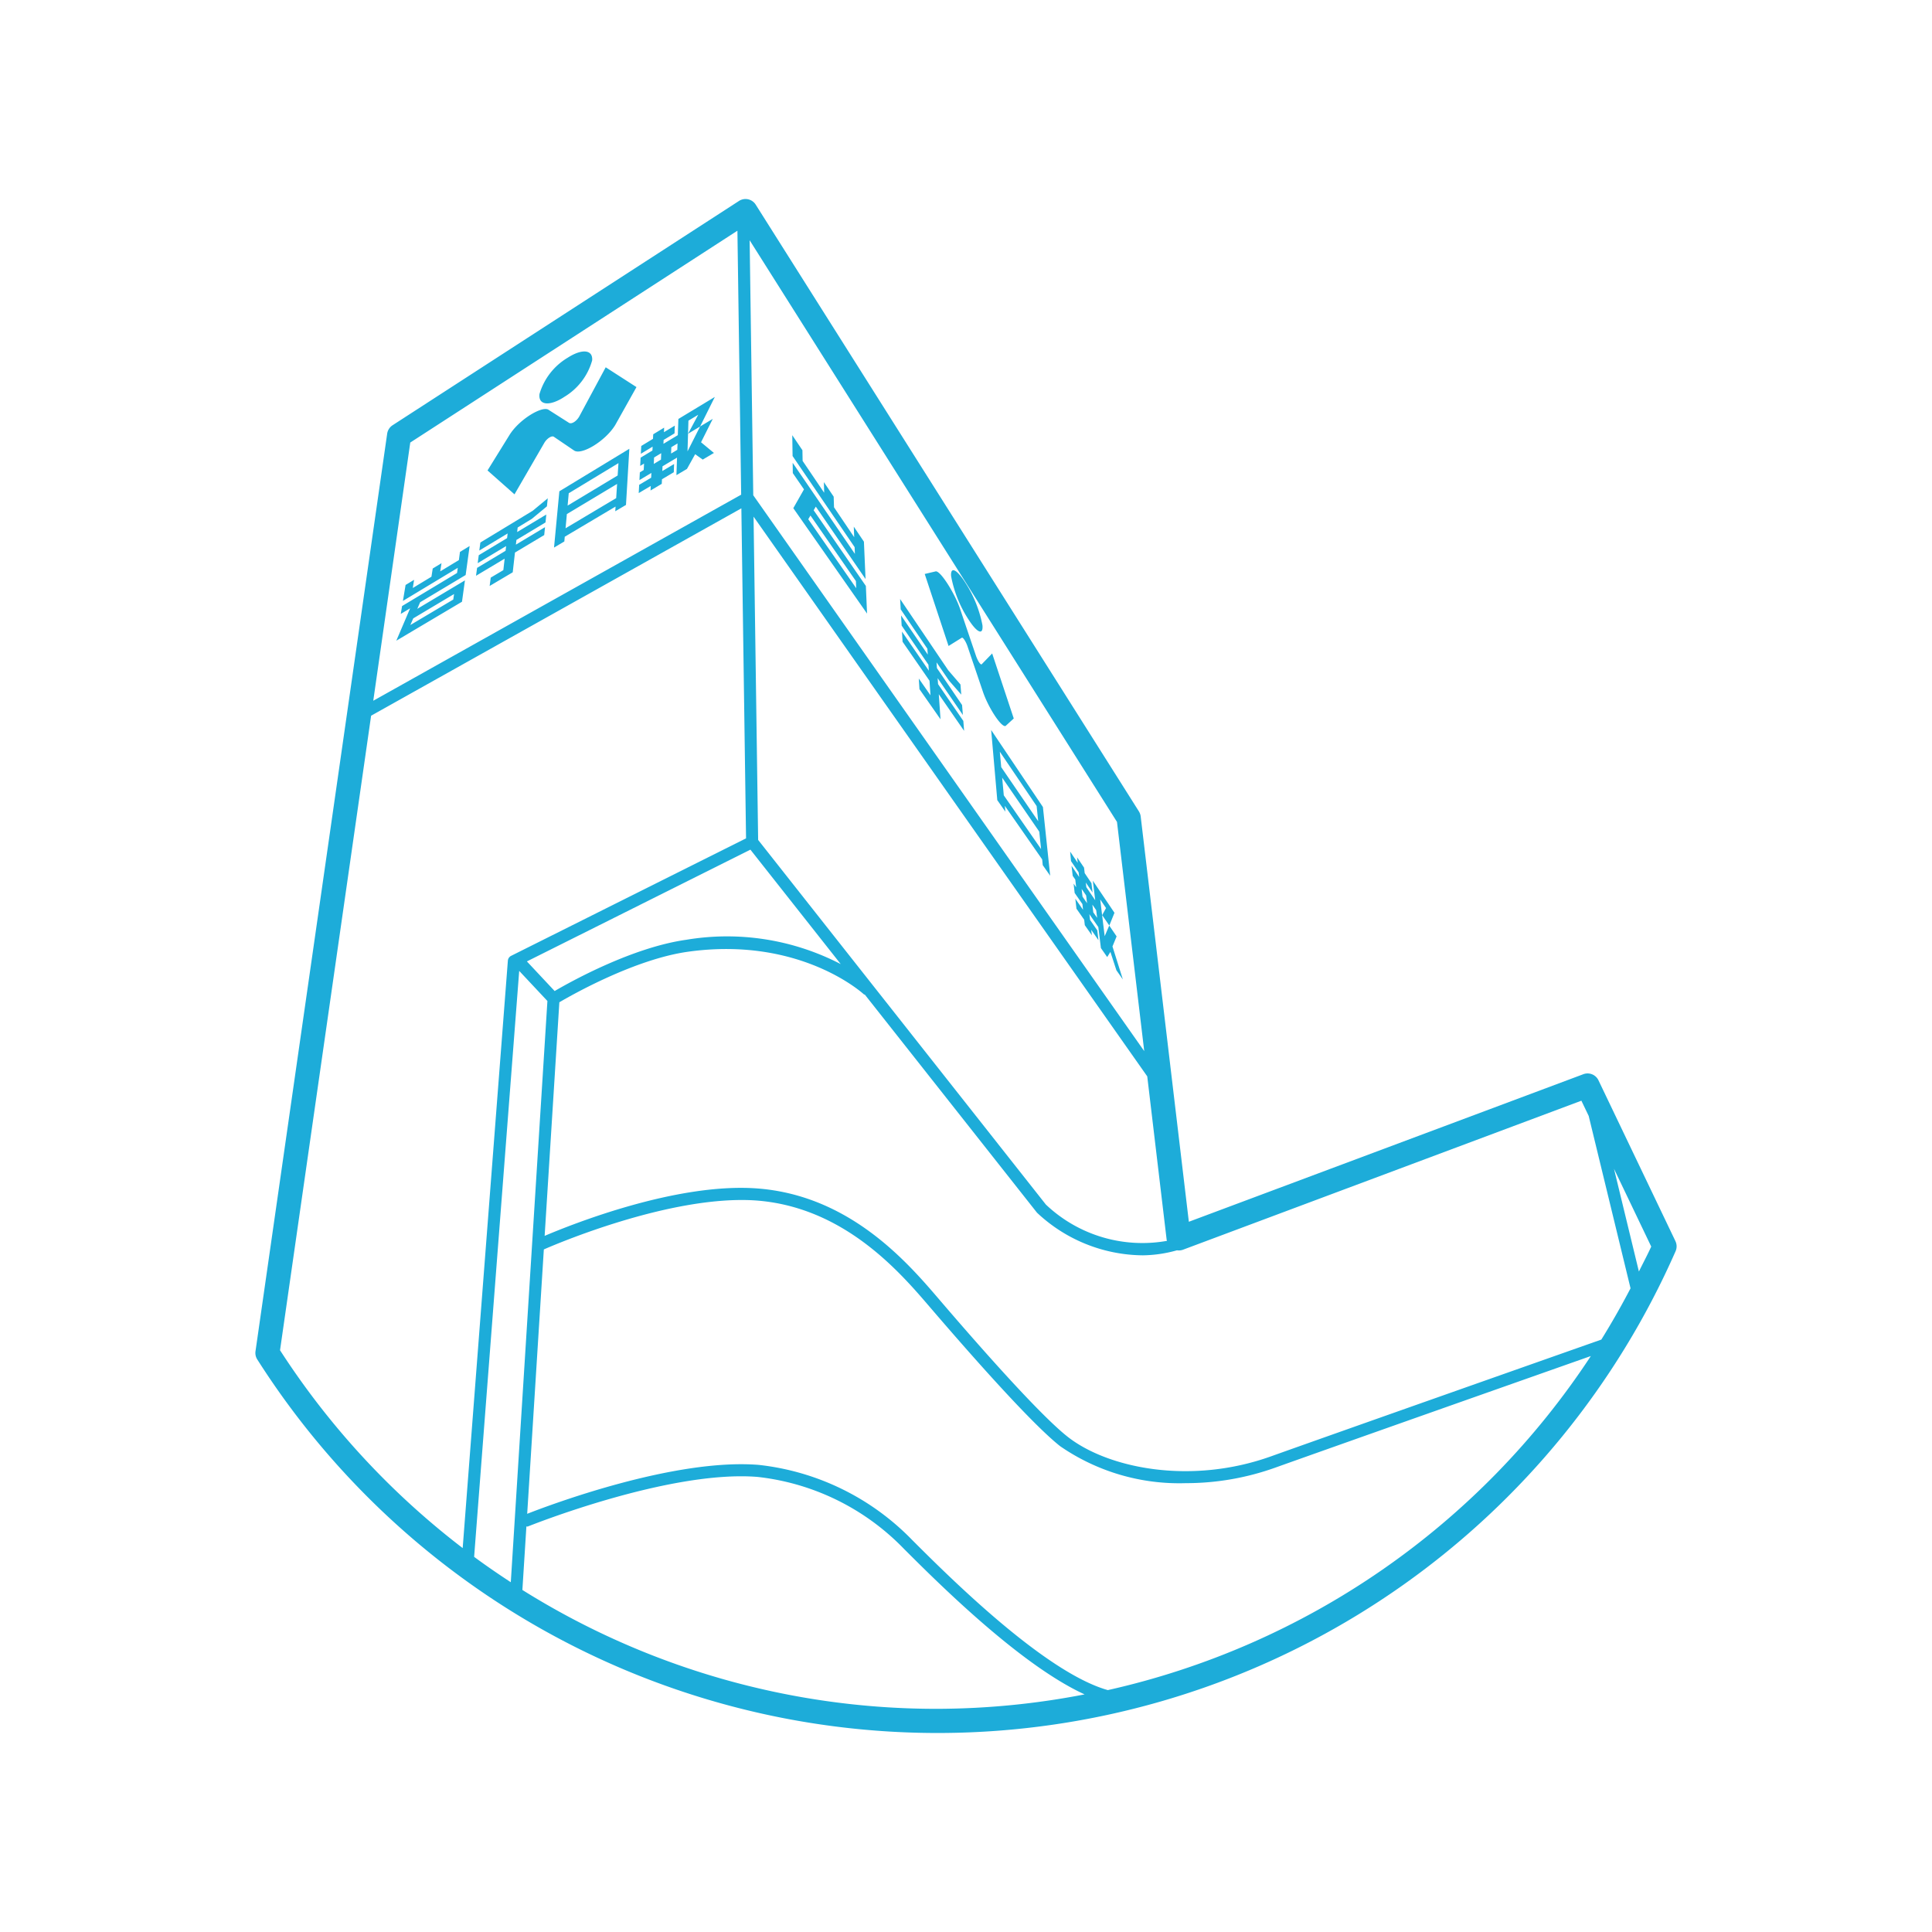 <svg xmlns="http://www.w3.org/2000/svg" xmlns:xlink="http://www.w3.org/1999/xlink" width="150" height="150" viewBox="0 0 150 150">
  <defs>
    <clipPath id="clip-path">
      <rect id="長方形_66" data-name="長方形 66" width="150" height="150" fill="#1dacd9"/>
    </clipPath>
  </defs>
  <g id="グループ_69" data-name="グループ 69" transform="translate(0 -97.466)">
    <g id="グループ_68" data-name="グループ 68" transform="translate(0 97.466)" clip-path="url(#clip-path)">
      <path id="パス_63" data-name="パス 63" d="M73.9,157.113l.591.87.043.364-.592-.87.09.78.2.287.069.6-.2-.285.083.727.6.861.051.446-.6-.861.088.774.6.857.049.424.548.784-.049-.424.562.808-.092-.765-.562-.812-.052-.444.694,1,.2,1.627.489.7.249-.4.467,1.427.5.712-.806-2.563.321-.78-.572-.842-.354.827-.2-1.635-.148-1.219.452.669-.3.549.555.808.4-.988-1.678-2.49.184,1.515-.69-1.013-.041-.36.525.773-.088-.728-.523-.776-.051-.429-.54-.8.051.429-.589-.872Zm1.956,3.81.073.594-.3-.427-.071-.6Zm-.78-1.142.069.6-.351-.51-.069-.6ZM28.043,132.376,27.96,133l2.2-1.326-.043.362-2.2,1.326-.081.617,2.207-1.327-.043.366-2.212,1.328-.083.613,2.222-1.328-.1.889-.981.583-.082.647,1.791-1.061.174-1.534,2.271-1.357.062-.613-2.261,1.357.041-.366,2.258-1.358.062-.615L30.9,131.564l.039-.352,1.1-.673,1.172-.971.064-.624-1.168.967Zm5.719.394.8-.476.032-.366,3.945-2.342-.024.364.833-.491.261-4.359-5.434,3.3Zm1.142-4.219,3.861-2.338-.064.96-3.885,2.338Zm-.146,1.618,3.9-2.34-.071,1.1-3.93,2.342Zm.964-7.582c-.191.347-.579.626-.795.5l-1.571-1c-.471-.371-2.3.72-3.058,1.95l-1.7,2.745,2.094,1.854L33,124.653c.193-.345.6-.617.763-.476l1.543,1.048c.553.411,2.422-.7,3.2-1.956l1.657-2.959-2.389-1.538Zm85.106,64.033-5.976-12.489a.937.937,0,0,0-1.174-.474L83.049,185.114,79.309,153.64a.965.965,0,0,0-.139-.39L49.421,106.145a.936.936,0,0,0-1.3-.287L21.225,123.273a.945.945,0,0,0-.418.653L10.584,195.166a.933.933,0,0,0,.137.636,62.593,62.593,0,0,0,110.117-8.4.934.934,0,0,0-.011-.782m-39.5-.1c0,.026.021.049.026.075a10.886,10.886,0,0,1-9.405-2.818L49.609,155.468l-.356-25.1,30.566,43.457Zm-3.857-32.449,2.115,17.794L49.23,128.708l-.281-19.8Zm-28.461,2.152,7.013,8.886a19.172,19.172,0,0,0-12-1.888c-4.189.593-8.927,3.227-10.213,3.979l-2.154-2.3ZM22.6,124.615,48,108.168l.291,20.494-28.564,16ZM12.489,195.087l7.071-49.264,28.746-16.1.364,25.622-18.236,9.12a.463.463,0,0,0-.257.383l-3.508,45.6a61.1,61.1,0,0,1-14.179-15.358m15.068,16.041,3.5-45.495,2.19,2.336L30.405,213.1c-.967-.632-1.918-1.284-2.848-1.971m35.974,11.8A60.517,60.517,0,0,1,31.305,213.7l.311-4.929c.039-.006.077.017.114,0,.111-.041,10.954-4.4,17.831-3.848A18.654,18.654,0,0,1,60.921,210.5c2.61,2.608,9.021,9.015,14.034,11.308a60.591,60.591,0,0,1-11.424,1.121m13.215-1.457c-4.9-1.389-12.323-8.8-15.167-11.64a19.566,19.566,0,0,0-11.942-5.844c-6.544-.519-16.163,3.094-17.959,3.8l1.292-20.526c.774-.341,9.759-4.217,16.371-3.808,6.9.461,11.261,5.552,13.605,8.289,3.416,3.982,7.944,9.09,10.117,10.8a16.284,16.284,0,0,0,9.752,2.865,20.582,20.582,0,0,0,6.911-1.193c5.177-1.849,19.331-6.842,24.534-8.676a60.792,60.792,0,0,1-37.515,25.939m38.34-27.221c-3.823,1.348-20.049,7.067-25.674,9.075-6.24,2.231-12.654.919-15.769-1.524-2.113-1.661-6.6-6.72-9.984-10.673C61.223,188.29,56.693,183,49.4,182.517c-6.229-.409-14.235,2.784-16.367,3.692l1.142-18.137c1.024-.6,5.863-3.341,9.977-3.922,8.732-1.224,13.611,3.257,13.659,3.3.024.024.058.017.086.034l13.361,16.924a12.128,12.128,0,0,0,8.205,3.311,10.171,10.171,0,0,0,2.664-.39.927.927,0,0,0,.457-.041l30.941-11.574.568,1.183,3.249,13.384q-1.063,2.036-2.261,3.969m2.908-5.28L116.057,181l2.891,6.041c-.3.658-.638,1.286-.954,1.931m-91.62-55.232-1.449.878.1-.637-.681.414-.1.638-1.448.876.1-.636-.66.4-.206,1.239,4.258-2.569-.056.4-4.269,2.569-.1.609.726-.435L21.516,140l5.1-3.026.229-1.658-3.7,2.211.221-.512L26.9,134.9l.309-2.25-.75.456ZM26,136.377l-.062.428-3.332,1.978.225-.516Zm36.748,4.245.032.459-2.074-3.043.045.788,2.079,3.038.032.465-2.085-3.034.045.786,2.092,3.028.075,1.129-.908-1.3.053.825,1.635,2.338-.135-1.946L65.6,147l-.06-.771-1.961-2.856-.034-.465,1.959,2.859-.062-.774-1.952-2.865-.03-.446.968,1.414.951,1.091-.062-.789-.947-1.1-3.737-5.533.045.8ZM43.416,122.785l-.043,1.256-1.116.673.013-.3.847-.512.021-.6-.842.51.015-.354-.849.516-.017.354-.911.553-.032.606.915-.553-.015.3-.917.553-.034.643.3-.182-.026.5-.3.182-.032.6.928-.555-.019.371-.93.553-.034.641.934-.555-.017.354.872-.518.015-.354.919-.546.022-.639-.913.546.015-.369,1.127-.673-.047,1.361.818-.484.636-1.142.587.418.87-.516-1-.829.911-1.817-.984.591-.977,1.933.041-1.369.03-1.016.761-.459-.791,1.476.936-.564,1.144-2.295Zm-1.352,3.156-.557.334.022-.5.555-.334Zm1.268-.761-.482.289.019-.495.482-.289ZM34.509,121.1a4.822,4.822,0,0,0,2.213-2.863c.069-.842-.789-.926-1.913-.2a4.886,4.886,0,0,0-2.177,2.813c-.1.853.743.973,1.877.255M57.1,132.736l.021.523-4.832-7.071.011.8.868,1.262-.829,1.461,5.726,8.184-.092-2.145-4.054-5.878.167-.283,3.862,5.623-.126-2.9-.787-1.168.032.821L55.5,129.642l-.026-.825-.761-1.131.023.827-1.674-2.473-.015-.829-.788-1.166.024,1.616Zm.1,2.634.023.555L53.5,130.57l.171-.289Zm10.976,17.008.626.894-.041-.452,2.9,4.161.045.446.577.821-.564-5.334L67.7,146.933Zm3.4,3.8-2.895-4.172-.126-1.374,2.88,4.193Zm-.345-3.339.122,1.179-2.872-4.2-.109-1.2Zm-4.206-14.034a9.3,9.3,0,0,0-1.318-3.292c-.673-1.065-1.178-1.307-1.116-.521a9.236,9.236,0,0,0,1.354,3.367c.671,1.043,1.149,1.232,1.08.446m-1.607.966c.083-.068.324.287.458.7l1.177,3.467c.414,1.241,1.447,2.826,1.768,2.681l.634-.581-1.676-5.048-.814.84c-.077.071-.3-.234-.457-.7L65.3,137.568c-.388-1.183-1.541-3.038-1.912-2.949l-.846.2,1.851,5.591Z" transform="translate(9.253 -90.256)" fill="#1dacd9"/>
    </g>
  </g>
</svg>
